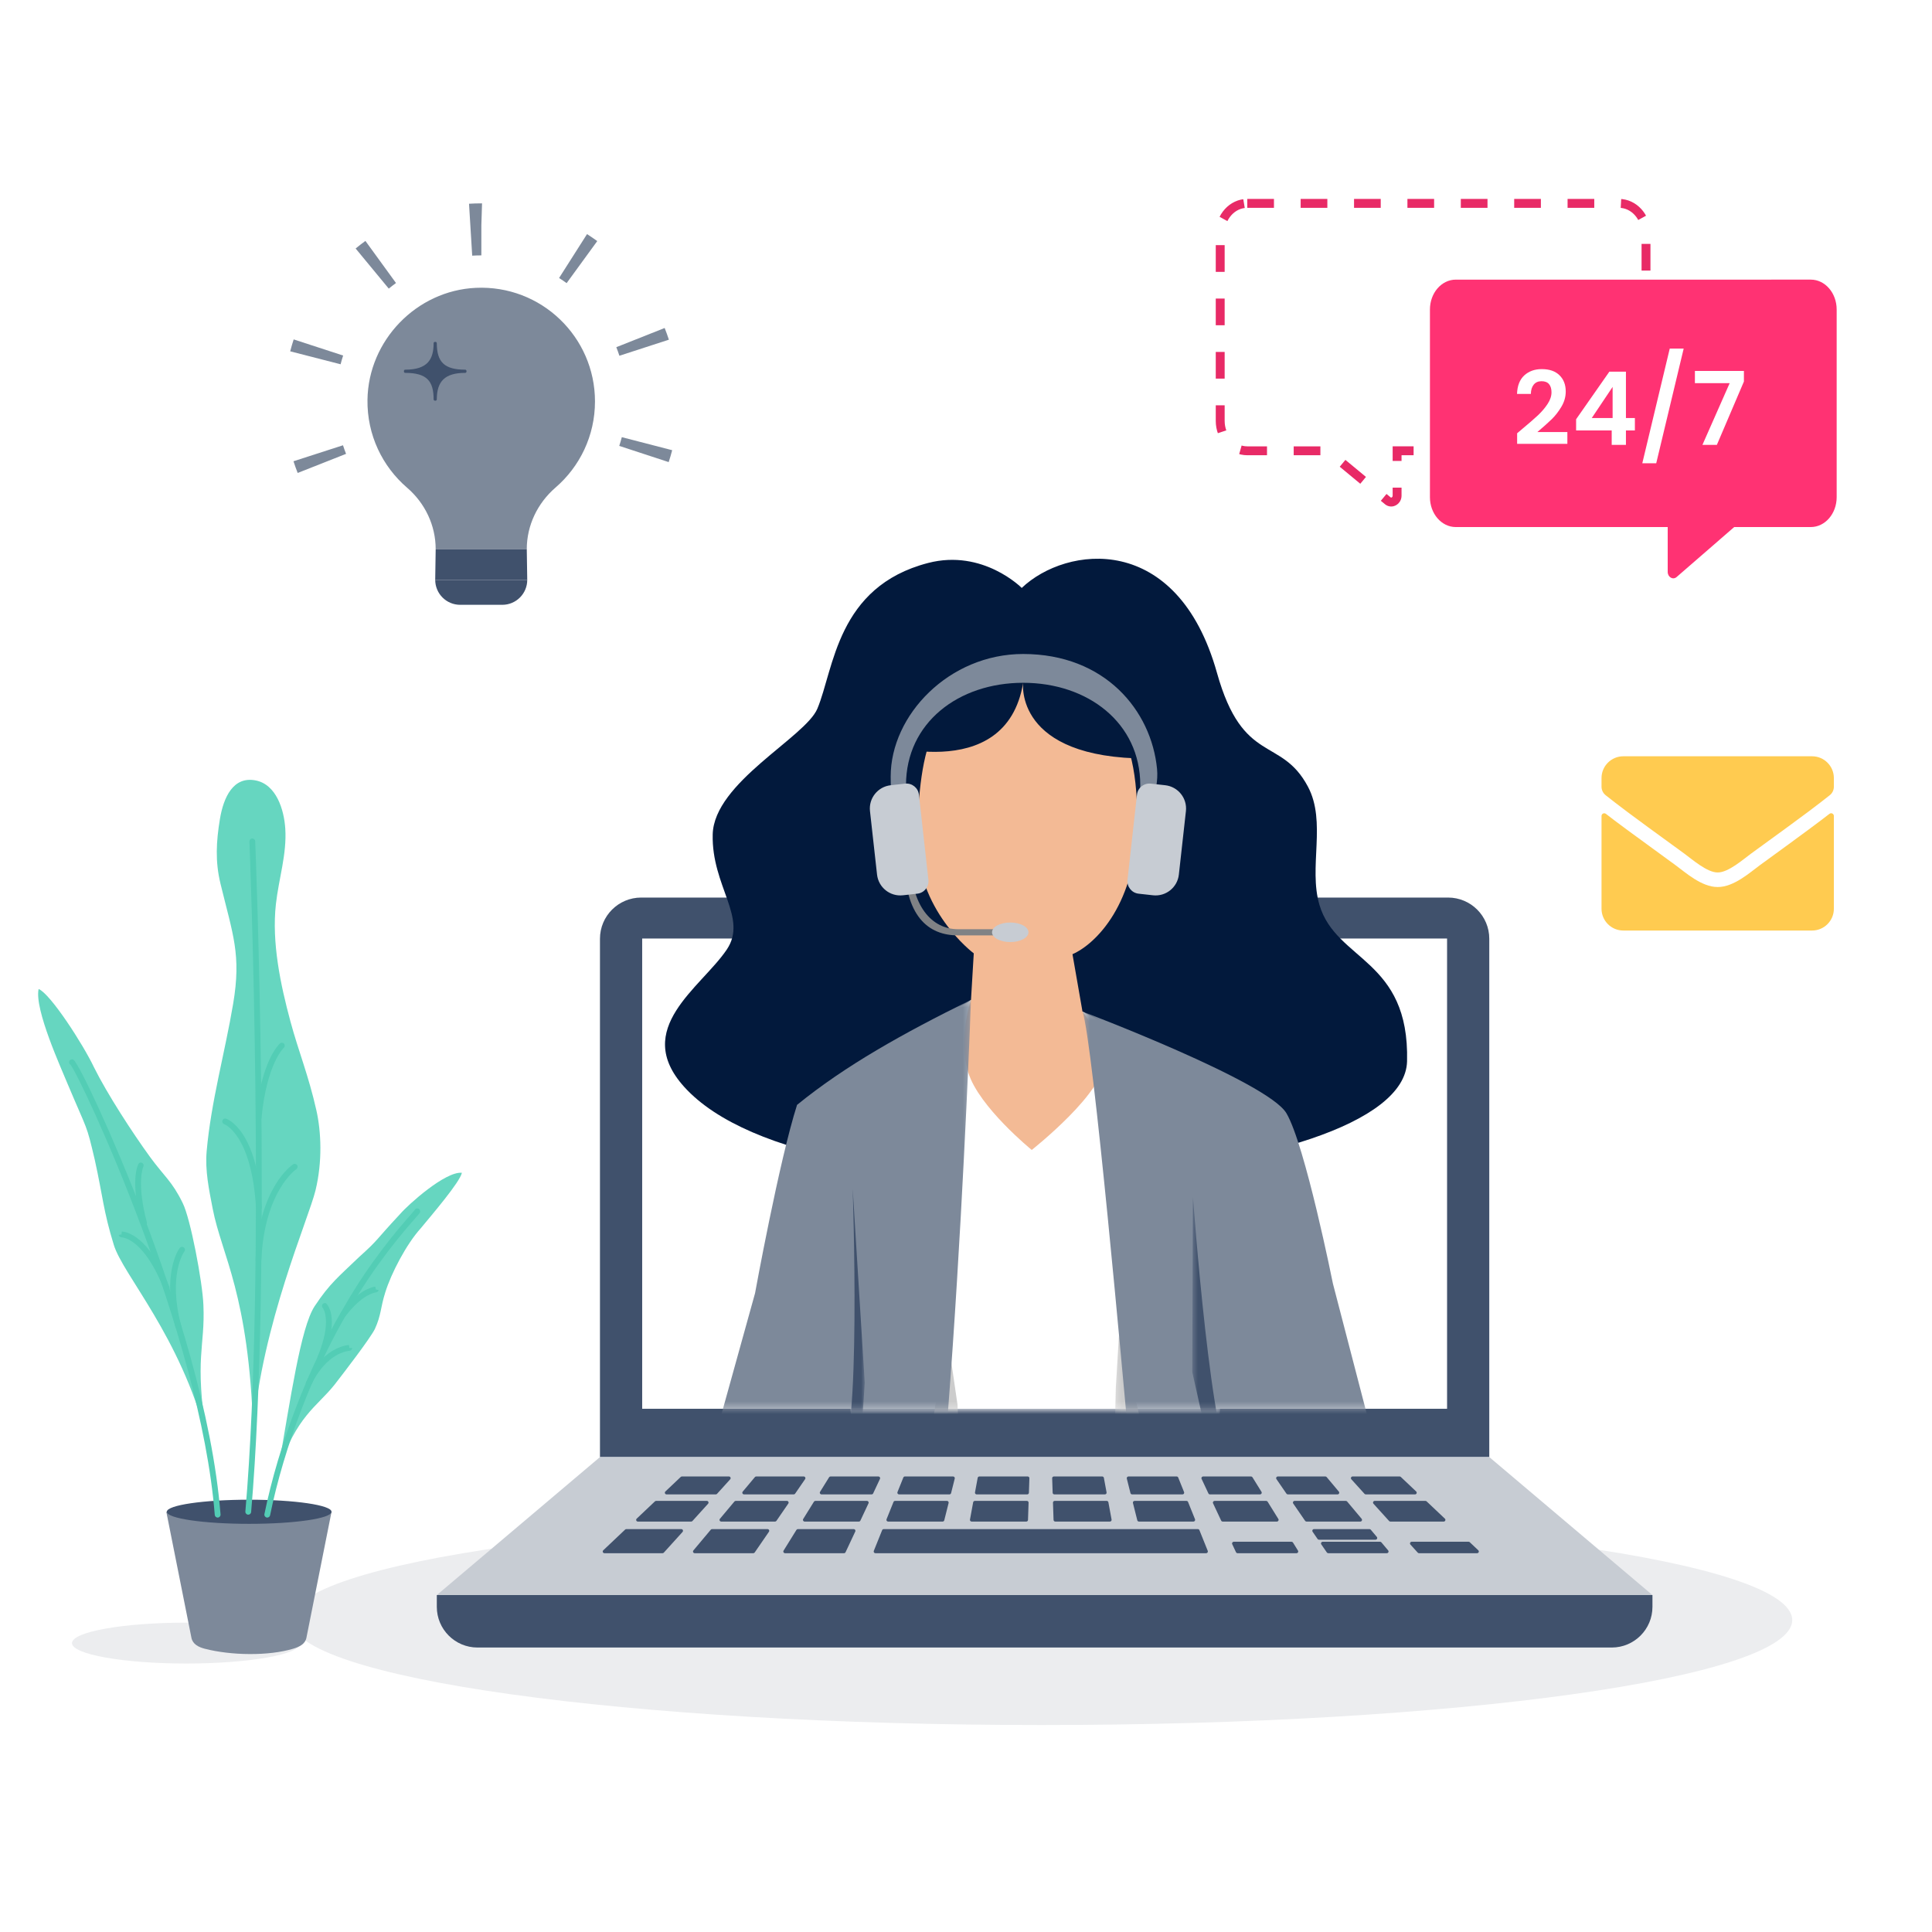 <?xml version="1.0" encoding="UTF-8"?>
<svg xmlns="http://www.w3.org/2000/svg" xmlns:xlink="http://www.w3.org/1999/xlink" fill="none" height="304" viewBox="0 0 304 304" width="304">
  <mask id="a" height="65" maskUnits="userSpaceOnUse" width="62" x="131" y="157">
    <path clip-rule="evenodd" d="m131.604 157.326h60.724v64.404h-60.724z" fill="#fff" fill-rule="evenodd"></path>
  </mask>
  <mask id="b" height="12" maskUnits="userSpaceOnUse" width="9" x="144" y="210">
    <path clip-rule="evenodd" d="m144.035 210.149h8.478v11.581h-8.478z" fill="#fff" fill-rule="evenodd"></path>
  </mask>
  <mask id="c" height="12" maskUnits="userSpaceOnUse" width="9" x="175" y="210">
    <path clip-rule="evenodd" d="m175.285 210.014h8.45v11.715h-8.45z" fill="#fff" fill-rule="evenodd"></path>
  </mask>
  <mask id="d" height="63" maskUnits="userSpaceOnUse" width="47" x="170" y="159">
    <path clip-rule="evenodd" d="m170.33 159.169h45.964v62.56h-45.964z" fill="#fff" fill-rule="evenodd"></path>
  </mask>
  <mask id="e" height="65" maskUnits="userSpaceOnUse" width="42" x="111" y="157">
    <path clip-rule="evenodd" d="m111.969 157.326h40.819v64.404h-40.819z" fill="#fff" fill-rule="evenodd"></path>
  </mask>
  <mask id="f" height="34" maskUnits="userSpaceOnUse" width="9" x="187" y="188">
    <path clip-rule="evenodd" d="m187.601 188.276h8.189v33.454h-8.189z" fill="#fff" fill-rule="evenodd"></path>
  </mask>
  <mask id="g" height="36" maskUnits="userSpaceOnUse" width="7" x="130" y="186">
    <path clip-rule="evenodd" d="m130.281 186.951h5.786v34.779h-5.786z" fill="#fff" fill-rule="evenodd"></path>
  </mask>
  <path d="m0 0h304v304h-304z" fill="#fff"></path>
  <g clip-rule="evenodd" fill-rule="evenodd">
    <path d="m206.746 206.624h-140.275l18.828-15.923h102.62z" fill="#fff"></path>
    <path d="m202.051 212.678h-130.886c-2.592 0-4.694-2.102-4.694-4.694v-1.359h140.275v1.359c0 2.592-2.102 4.694-4.695 4.694z" fill="#fff"></path>
    <path d="m282.007 254.92c0 9.12-52.879 16.514-118.108 16.514-65.23 0-118.109-7.394-118.109-16.514 0-9.121 52.879-16.514 118.109-16.514 65.229 0 118.108 7.393 118.108 16.514z" fill="#ecedef"></path>
    <path d="m93.621 63.172c0-10.168-8.477-18.355-18.749-17.881-9.332.431-16.915 8.277-17.049 17.616-.08 5.534 2.353 10.497 6.231 13.831 2.829 2.432 4.5 5.942 4.5 9.673v.001h14.334c0-3.743 1.692-7.251 4.526-9.697 3.801-3.28 6.207-8.129 6.207-13.543z" fill="#7d899a"></path>
    <path d="m82.961 91.242h-14.481l.074-4.831 14.334.001z" fill="#40516c"></path>
    <path d="m79.037 95.167h-6.631c-2.168 0-3.925-1.757-3.925-3.925h14.481c0 2.168-1.757 3.925-3.925 3.925z" fill="#40516c"></path>
    <path d="m73.215 58.67c-3.214 0-4.484 1.328-4.484 4.184 0 .263-.5.263-.5 0 0-2.857-1.017-4.184-4.485-4.184-.259 0-.259-.501 0-.501 3.575 0 4.484-1.655 4.484-4.18 0-.263.5-.263.5 0 0 3.007 1.216 4.18 4.484 4.18.259 0 .259.501 0 .501z" fill="#40516c"></path>
    <path d="m74.301 40.229-.5-8.17c.636-.039 1.282-.059 1.921-.059l.128.002-.108 3.459 0 4.724h-.02c-.472 0-.95.015-1.421.043zm14.857 4.322c-.385-.28-.783-.552-1.186-.808l4.396-6.906c.546.347 1.087.717 1.61 1.097zm-27.985.863-5.213-6.312c.499-.413 1.017-.814 1.538-1.193l4.812 6.623c-.385.28-.768.577-1.137.882zm36.289 10.563c-.148-.455-.311-.909-.486-1.348l7.609-3.02c.238.601.462 1.22.663 1.841zm-43.871 1.341-7.928-2.038c.162-.625.345-1.255.547-1.874l7.783 2.537c-.148.455-.283.917-.401 1.375zm51.628 15.393-7.779-2.549c.149-.456.284-.918.402-1.374l7.925 2.05c-.161.623-.346 1.254-.549 1.873zm-58.379 1.709c-.238-.601-.46-1.221-.66-1.841l7.789-2.515c.147.455.31.909.484 1.35z" fill="#7d899a"></path>
    <path d="m234.338 229.27h-139.933v-81.554c0-3.582 2.904-6.485 6.485-6.485h126.964c3.581 0 6.484 2.903 6.484 6.485z" fill="#40516c"></path>
    <path d="m101.047 221.669h126.649v-73.992h-126.649z" fill="#fff"></path>
    <path d="m260.013 250.983h-191.281l25.674-21.713h139.934z" fill="#c7ccd3"></path>
    <path d="m253.611 259.238h-178.478c-3.535 0-6.401-2.866-6.401-6.402v-1.853h191.281v1.853c0 3.536-2.866 6.402-6.402 6.402z" fill="#40516c"></path>
    <path d="m112.627 235.143h-7.745c-.241 0-.359-.294-.183-.46l2.417-2.288c.049-.047.115-.073.183-.073h7.399c.231 0 .353.274.198.446l-2.071 2.288c-.051.055-.122.087-.198.087z" fill="#40516c"></path>
    <path d="m124.892 235.143h-7.822c-.226 0-.35-.264-.204-.437l1.919-2.289c.051-.06.125-.095.204-.095h7.475c.214 0 .341.241.22.418l-1.573 2.288c-.049.072-.132.115-.219.115z" fill="#40516c"></path>
    <path d="m137.148 235.143h-7.884c-.209 0-.337-.229-.227-.406l1.421-2.289c.048-.078.134-.126.226-.126h7.538c.195 0 .324.203.241.38l-1.073 2.288c-.045.093-.139.153-.242.153z" fill="#40516c"></path>
    <path d="m149.396 235.143h-7.931c-.189 0-.318-.191-.247-.366l.921-2.287c.041-.102.139-.168.247-.168h7.584c.174 0 .302.164.259.332l-.575 2.288c-.03.118-.137.201-.258.201z" fill="#40516c"></path>
    <path d="m161.632 235.143h-7.955c-.166 0-.292-.151-.262-.315l.423-2.287c.023-.127.133-.219.262-.219h7.608c.151 0 .272.125.266.276l-.076 2.288c-.004.143-.123.257-.266.257z" fill="#40516c"></path>
    <path d="m173.855 235.143h-7.954c-.144 0-.262-.114-.267-.257l-.076-2.288c-.005-.151.116-.276.266-.276h7.609c.128 0 .239.092.262.219l.423 2.287c.03.164-.096.315-.263.315z" fill="#40516c"></path>
    <path d="m186.067 235.143h-7.93c-.122 0-.229-.083-.259-.201l-.575-2.288c-.042-.168.085-.332.259-.332h7.584c.108 0 .206.066.247.168l.921 2.287c.071.175-.058.366-.247.366z" fill="#40516c"></path>
    <path d="m198.269 235.143h-7.885c-.103 0-.197-.06-.241-.153l-1.074-2.288c-.083-.177.046-.38.242-.38h7.538c.092 0 .177.048.226.126l1.42 2.289c.11.177-.017.406-.226.406z" fill="#40516c"></path>
    <path d="m210.463 235.143h-7.822c-.087 0-.17-.043-.219-.115l-1.573-2.288c-.121-.177.005-.418.22-.418h7.475c.079 0 .154.035.205.095l1.918 2.289c.145.173.022.437-.204.437z" fill="#40516c"></path>
    <path d="m222.651 235.143h-7.746c-.075 0-.147-.032-.197-.087l-2.071-2.288c-.156-.172-.034-.446.197-.446h7.399c.068 0 .134.026.183.073l2.418 2.288c.175.166.058.46-.183.46z" fill="#40516c"></path>
    <path d="m108.758 239.419h-8.393c-.241 0-.358-.294-.183-.46l2.873-2.72c.05-.047.116-.073.184-.073h7.981c.231 0 .353.274.197.445l-2.462 2.72c-.05.056-.122.088-.197.088z" fill="#40516c"></path>
    <path d="m121.954 239.419h-8.469c-.227 0-.35-.265-.204-.438l2.281-2.72c.05-.06.125-.095.204-.095h8.057c.214 0 .341.24.219.417l-1.869 2.72c-.049.072-.132.116-.219.116z" fill="#40516c"></path>
    <path d="m135.142 239.419h-8.531c-.209 0-.337-.23-.227-.407l1.688-2.72c.049-.079.134-.126.226-.126h8.121c.195 0 .324.203.241.379l-1.276 2.72c-.045.094-.139.154-.242.154z" fill="#40516c"></path>
    <path d="m104.253 244.396h-9.146c-.241 0-.358-.295-.183-.46l3.443-3.26c.05-.046.115-.072.184-.072h8.653c.231 0 .352.273.197.445l-2.95 3.259c-.05.056-.122.088-.197.088z" fill="#40516c"></path>
    <path d="m118.534 244.396h-9.222c-.227 0-.35-.265-.204-.438l2.732-3.259c.051-.061.126-.095.204-.095h8.729c.215 0 .341.24.22.417l-2.24 3.259c-.049.072-.132.116-.219.116z" fill="#40516c"></path>
    <path d="m132.807 244.396h-9.285c-.209 0-.336-.23-.226-.408l2.022-3.258c.049-.079.134-.126.227-.126h8.791c.196 0 .325.202.242.379l-1.53 3.259c-.044.094-.138.154-.241.154z" fill="#40516c"></path>
    <path d="m148.322 239.419h-8.578c-.189 0-.318-.191-.247-.366l1.095-2.72c.041-.101.139-.167.247-.167h8.166c.174 0 .301.163.259.331l-.684 2.72c-.029.119-.136.202-.258.202z" fill="#40516c"></path>
    <path d="m189.792 244.396h-52.052c-.189 0-.317-.191-.247-.366l1.312-3.26c.041-.1.139-.166.248-.166h49.428c.108 0 .206.066.247.166l1.312 3.26c.07.175-.059.366-.248.366z" fill="#40516c"></path>
    <path d="m161.49 239.419h-8.603c-.166 0-.292-.152-.261-.315l.501-2.72c.024-.127.134-.218.263-.218h8.19c.151 0 .272.125.267.275l-.091 2.72c-.005.144-.123.258-.266.258z" fill="#40516c"></path>
    <path d="m174.645 239.419h-8.602c-.144 0-.261-.114-.266-.258l-.091-2.72c-.005-.15.116-.275.266-.275h8.191c.128 0 .238.091.262.218l.502 2.72c.03.163-.095.315-.262.315z" fill="#40516c"></path>
    <path d="m187.788 239.419h-8.577c-.122 0-.229-.083-.258-.202l-.684-2.72c-.042-.168.085-.331.259-.331h8.165c.109 0 .207.066.248.167l1.095 2.72c.07.175-.059.366-.248.366z" fill="#40516c"></path>
    <path d="m200.922 239.419h-8.531c-.104 0-.198-.06-.242-.154l-1.276-2.72c-.083-.176.046-.379.241-.379h8.12c.092 0 .178.047.226.126l1.689 2.72c.11.177-.018.407-.227.407z" fill="#40516c"></path>
    <path d="m214.047 239.419h-8.468c-.088 0-.17-.044-.22-.116l-1.869-2.72c-.121-.177.005-.417.22-.417h8.056c.079 0 .154.035.205.095l2.281 2.72c.145.173.022.438-.205.438z" fill="#40516c"></path>
    <path d="m216.44 242.272h-8.9c-.088 0-.17-.043-.22-.116l-.78-1.135c-.122-.177.005-.417.219-.417h8.729c.079 0 .153.034.204.095l.953 1.135c.145.174.022.438-.205.438z" fill="#40516c"></path>
    <path d="m218.221 244.396h-9.222c-.088 0-.17-.044-.22-.116l-.871-1.268c-.122-.177.005-.418.219-.418h9.03c.079 0 .154.035.205.096l1.063 1.268c.145.173.022.438-.204.438z" fill="#40516c"></path>
    <path d="m232.425 244.396h-9.146c-.075 0-.146-.032-.197-.088l-1.148-1.268c-.155-.172-.034-.446.197-.446h8.955c.068 0 .133.026.182.073l1.341 1.269c.175.165.057.46-.184.46z" fill="#40516c"></path>
    <path d="m204.011 244.396h-9.286c-.103 0-.197-.06-.241-.154l-.595-1.268c-.083-.177.046-.38.241-.38h9.094c.092 0 .177.048.226.126l.787 1.269c.11.177-.017.407-.226.407z" fill="#40516c"></path>
    <path d="m227.167 239.419h-8.392c-.075 0-.147-.032-.198-.088l-2.462-2.72c-.155-.171-.033-.445.198-.445h7.98c.069 0 .134.026.184.073l2.874 2.72c.175.166.057.46-.184.46z" fill="#40516c"></path>
    <path d="m160.769 92.511c7.002-6.664 24.473-8.925 30.724 13.369 4.088 14.581 10.062 9.931 14.305 17.89 2.968 5.57.058 12.674 1.819 18.621 2.627 8.866 14.183 8.465 13.784 24.61-.491 19.82-93.338 26.676-113.757 4.002-8.246-9.157 2.666-15.587 6.709-21.583 3.382-5.014-2.411-9.964-2.209-18.129s14.569-15.262 16.467-19.778c2.622-6.24 3.038-19.198 17.428-22.93 8.636-2.24 14.73 3.928 14.73 3.928z" fill="#02193c"></path>
    <path d="m160.09 107.234c12.876 0 18.853 5.371 18.853 21.573 0 13.402-6.585 19.773-10.189 21.335l1.575 9.027 13.109 7.005 3.778 8.677-22.938 18.379-22.575-16.726 2.738-11.762 8.346-7.416.434-7.316s-9.179-6.811-8.891-18.408c.331-13.381 2.124-24.368 15.76-24.368z" fill="#f3ba95"></path>
    <path d="m160.991 107.437s-1.487 11.919 19.596 11.919l.712-2.136c.215-.642.353-1.31.38-1.987.228-5.709-3.443-10.927-9.013-12.578l-13.162-3.867-12.812 3.983c-6.224 1.579-10.22 7.639-9.221 13.982 0 0 20.794 7.174 23.52-9.316z" fill="#02193c"></path>
    <path d="m142.812 126.454c-.163-.949-.252-1.922-.252-2.916 0-9.806 8.252-16.101 18.431-16.101 10.18 0 18.431 6.295 18.431 16.101 0 .994-.089 1.967-.252 2.916h2.115c.502-1.737.96-3.575.777-5.459-.893-9.197-8.187-18.089-21.071-18.089-11.637 0-20.842 9.593-20.842 19.288 0 1.891.046 2.523.55 4.26z" fill="#7d899a"></path>
    <path d="m157.682 147.182h-6.948c-4.642 0-8.419-2.97-8.419-12.025h.971c0 7.404 3.341 11.053 7.448 11.053h6.948z" fill="#808285"></path>
    <path d="m161.828 146.696c0 .85-1.283 1.539-2.866 1.539-1.582 0-2.866-.689-2.866-1.539 0-.849 1.284-1.538 2.866-1.538 1.583 0 2.866.689 2.866 1.538z" fill="#c7ccd3"></path>
    <path d="m144.341 140.621-2.266.252c-2.024.225-3.847-1.233-4.072-3.256l-1.111-9.988c-.225-2.024 1.233-3.847 3.257-4.072l2.266-.252c1.083-.12 2.059.66 2.179 1.743l1.49 13.395c.12 1.082-.66 2.058-1.743 2.178z" fill="#c7ccd3"></path>
    <path d="m179.155 140.621 2.266.252c2.024.225 3.847-1.233 4.072-3.256l1.111-9.988c.225-2.024-1.233-3.847-3.256-4.072l-2.267-.252c-1.083-.12-2.058.66-2.179 1.743l-1.49 13.395c-.12 1.082.66 2.058 1.743 2.178z" fill="#c7ccd3"></path>
  </g>
  <g mask="url(#a)">
    <path clip-rule="evenodd" d="m162.347 180.944s11.873-9.389 11.219-14.016-3.236-7.759-3.236-7.759l18.889 10.497s7.418 52.182-.661 68.12l-4.273 7.067s-19.376 10.022-44.246-1.095l-5.651-11.411-2.784-53.092s2.268-10.237 3.407-10.978c1.138-.74 17.777-10.951 17.777-10.951s-2.092 6.008-.432 11.428c1.658 5.42 9.991 12.19 9.991 12.19z" fill="#fff" fill-rule="evenodd"></path>
  </g>
  <g mask="url(#b)">
    <path clip-rule="evenodd" d="m149.081 210.149 1.573 10.811 1.015 17.463.844 9.393s-7.06-.828-8.31-2.288c-1.25-1.461 4.878-35.379 4.878-35.379z" fill="#ccc" fill-rule="evenodd"></path>
  </g>
  <g mask="url(#c)">
    <path clip-rule="evenodd" d="m176.072 210.014-.5 8.387-.287 11.618 4.426 16.609s2.698-.226 3.909-1.719c1.21-1.493-7.548-34.895-7.548-34.895z" fill="#ccc" fill-rule="evenodd"></path>
  </g>
  <g mask="url(#d)">
    <path clip-rule="evenodd" d="m211.598 267.14c-1.152-.028-15.247 5.033-20.705 4.321 0 0-12.675-38.393-13.361-45.615-.686-7.221-5.521-61.953-7.202-66.677 0 0 29.144 11.024 32.087 15.996s7.317 26.808 7.317 26.808l6.56 25.233s-13.026 6.77-16.749 5.813c-3.723-.956-5.395-2.135-5.395-2.135z" fill="#7d899a" fill-rule="evenodd"></path>
  </g>
  <g mask="url(#e)">
    <path clip-rule="evenodd" d="m152.788 157.326s-3.87 106.833-11.366 115.106l-24.582-8.483 7.809-9.141 5.616-21.445s-2.793 1.681-5.686.735c-2.894-.947-12.61-5.978-12.61-5.978l6.839-24.636s3.779-20.782 6.609-29.634c7.587-6.171 16.63-11.233 27.371-16.524z" fill="#7d899a" fill-rule="evenodd"></path>
  </g>
  <g mask="url(#f)">
    <path clip-rule="evenodd" d="m187.705 188.276s2.98 41.274 6.444 42.609c.702 1.66 1.641 3.408 1.641 3.408l-4.847-3.512-3.342-14.9z" fill="#40516c" fill-rule="evenodd"></path>
  </g>
  <g mask="url(#g)">
    <path clip-rule="evenodd" d="m134.165 186.951s1.45 41.236-2.077 42.398c-.783 1.624-1.807 3.323-1.807 3.323l5.015-3.268.771-11.811z" fill="#40516c" fill-rule="evenodd"></path>
  </g>
  <path clip-rule="evenodd" d="m47.302 258.54c0 1.776-8.053 3.216-17.987 3.216-9.934 0-17.987-1.44-17.987-3.216 0-1.777 8.053-3.217 17.987-3.217 9.934 0 17.987 1.44 17.987 3.217z" fill="#ecedef" fill-rule="evenodd"></path>
  <path clip-rule="evenodd" d="m46.122 259.428c-3.827 1.158-9.751 1.078-13.907 0-.984-.255-1.893-.719-2.092-1.716l-3.954-19.834h25.998l-3.954 19.834c-.199.997-1.118 1.421-2.092 1.716z" fill="#7d899a" fill-rule="evenodd"></path>
  <path clip-rule="evenodd" d="m52.168 237.878c0-1.049-5.802-1.899-12.959-1.899s-12.959.85-12.959 1.899 5.802 1.899 12.959 1.899 12.959-.85 12.959-1.899z" fill="#40516c" fill-rule="evenodd"></path>
  <path clip-rule="evenodd" d="m34.68 138.983c-.833-3.432-.656-6.588-.082-10.073.574-3.484 2.109-6.767 5.581-6.121 3.323.619 4.519 4.661 4.709 7.576.264 4.043-1.035 7.928-1.476 11.907-.669 6.026.713 12.612 2.292 18.465 1.267 4.695 2.849 8.492 4.08 13.975.757 3.372.965 8.057-.138 12.592-1.114 4.579-8.395 20.966-9.81 37.771-.673-21.493-4.941-27.518-6.361-34.85-.586-3.026-1.228-6.025-.955-9.096.695-7.828 2.865-15.443 4.169-23.193 1.304-7.75-.041-10.84-2.011-18.953z" fill="#66d6c0" fill-rule="evenodd"></path>
  <path clip-rule="evenodd" d="m39.063 238.334c-.013 0-.027-.001-.04-.003-.25-.021-.436-.242-.414-.492 3.317-38.587.665-104.769.637-105.433-.01-.251.185-.463.437-.473.244-.011.464.185.474.436.027.665 2.682 66.904-.641 105.548-.02.237-.22.417-.453.417z" fill="#53cdb5" fill-rule="evenodd"></path>
  <path clip-rule="evenodd" d="m40.669 198.69c-.007 0-.014 0-.021 0-.251-.012-.446-.225-.434-.476.509-11.346 5.691-14.866 5.911-15.011.211-.138.493-.079.631.132.138.21.079.492-.13.631-.05.033-5.014 3.453-5.501 14.289-.011.244-.212.435-.455.435z" fill="#53cdb5" fill-rule="evenodd"></path>
  <path clip-rule="evenodd" d="m40.737 190.467c-.24 0-.44-.187-.454-.429-.682-11.517-4.955-13.133-4.999-13.148-.236-.082-.364-.34-.285-.576.079-.237.331-.366.57-.29.199.064 4.9 1.719 5.623 13.961.015.251-.177.467-.428.482-.009 0-.019 0-.028 0z" fill="#53cdb5" fill-rule="evenodd"></path>
  <path clip-rule="evenodd" d="m40.696 176.313c-.014 0-.029 0-.044-.002-.251-.024-.434-.247-.41-.497.858-8.931 3.688-11.523 3.809-11.629.189-.166.476-.149.643.04.166.189.149.475-.038.642-.039.035-2.692 2.547-3.507 11.034-.022.236-.221.412-.453.412z" fill="#53cdb5" fill-rule="evenodd"></path>
  <path clip-rule="evenodd" d="m10.685 170.665c-1.001-2.478-5.31-11.848-4.608-15.046 1.854.739 7.013 8.734 8.709 12.315 2.061 4.163 6.077 10.343 8.832 14.129 2.214 3.029 3.471 3.826 5.127 7.232 1.224 2.416 3.126 12.452 3.261 16.06.29 6.739-1.456 8.075.514 20.799-4.205-16.002-13.165-25.534-14.615-30.275-1.665-5.408-1.712-7.604-2.994-13.385-1.354-5.765-1.059-4.307-4.225-11.829z" fill="#66d6c0" fill-rule="evenodd"></path>
  <path clip-rule="evenodd" d="m11.626 167.492c-.022.019-.045.035-.068.049.023-.013.046-.03.068-.049zm22.621 71.297c-.236 0-.435-.181-.454-.419-2.264-28.677-20.958-68.617-22.698-70.831-.041-.023-.078-.054-.11-.091-.166-.189-.147-.477.042-.643.13-.113.331-.145.49-.081.768.313 6.285 11.987 11.124 24.702 4.813 12.646 10.812 31.044 12.061 46.871.019.252-.168.471-.419.491-.012.001-.024.001-.036.001z" fill="#53cdb5" fill-rule="evenodd"></path>
  <path clip-rule="evenodd" d="m28.048 209.131c-.202 0-.387-.136-.441-.342-2.115-8.148.383-12.268.796-12.529.212-.135.494-.072.629.142.108.169.088.386-.033.533-.121.168-2.559 3.727-.509 11.626.063.243-.083.492-.327.555-.038.01-.077.015-.115.015z" fill="#53cdb5" fill-rule="evenodd"></path>
  <path clip-rule="evenodd" d="m26.217 203.123c-.182 0-.353-.109-.424-.287-3.08-7.77-6.313-8.128-6.672-8.143-.214-.009-.406-.166-.443-.377l.449-.079.028-.455c.688.03 4.262.585 7.485 8.718.093.233-.022.499-.256.592-.055.021-.112.031-.168.031z" fill="#53cdb5" fill-rule="evenodd"></path>
  <path clip-rule="evenodd" d="m22.671 192.92c-.202 0-.387-.135-.441-.34-1.716-6.501-.675-9.457-.254-9.626.235-.093.499.021.593.254.052.132.04.273-.024.388-.065.149-1.058 2.598.566 8.752.065.244-.081.493-.324.557-.039.01-.079.015-.117.015z" fill="#53cdb5" fill-rule="evenodd"></path>
  <path clip-rule="evenodd" d="m62.961 191.021c1.297-1.506 7.125-6.737 9.718-6.483-.303 1.464-4.729 6.617-6.486 8.748-2.216 2.439-4.635 7.04-5.578 10.095-.774 2.451-.603 3.494-1.635 5.751-.787 1.545-4.854 6.839-6.36 8.775-2.814 3.517-5.907 4.792-8.887 13.565 1.989-11.459 3.59-22.617 5.771-25.933 2.387-3.606 3.762-4.63 6.962-7.712 3.305-2.979 2.323-2.338 6.495-6.806z" fill="#66d6c0" fill-rule="evenodd"></path>
  <path clip-rule="evenodd" d="m42.053 238.79c-.03 0-.061-.004-.091-.01-.247-.05-.406-.29-.356-.537 2.203-10.856 6.993-23.322 12.501-32.532 4.167-7.328 8.772-12.59 10.506-14.571.265-.304.519-.592.609-.709.083-.216.321-.336.546-.274.151.042.273.162.319.312.083.276.066.295-.788 1.271-1.717 1.962-6.278 7.174-10.404 14.43-5.464 9.136-10.211 21.492-12.395 32.254-.044.216-.234.366-.446.366z" fill="#53cdb5" fill-rule="evenodd"></path>
  <path clip-rule="evenodd" d="m48.569 218.134c-.066 0-.135-.015-.198-.046-.226-.109-.321-.382-.212-.608 2.555-5.281 6.075-5.792 6.755-5.841l.047.454.456.016c-.009.232-.205.423-.438.44-.362.026-3.613.397-5.999 5.328-.079.162-.241.257-.411.257z" fill="#53cdb5" fill-rule="evenodd"></path>
  <path clip-rule="evenodd" d="m50.414 214.072c-.058 0-.117-.011-.174-.034-.232-.096-.343-.363-.247-.596 2.251-5.451.914-7.476.81-7.621-.134-.127-.182-.33-.104-.509.099-.232.369-.337.598-.239.027.011 2.334 1.948-.461 8.717-.072.177-.242.282-.421.282z" fill="#53cdb5" fill-rule="evenodd"></path>
  <path clip-rule="evenodd" d="m54.003 207.278c-.096 0-.193-.03-.275-.093-.2-.152-.24-.438-.087-.638 2.646-3.489 4.811-4.017 5.411-4.097l.085.448.447.089c-.038.192-.219.342-.413.367-.365.048-2.308.454-4.804 3.744-.09.117-.225.18-.363.18z" fill="#53cdb5" fill-rule="evenodd"></path>
  <path clip-rule="evenodd" d="m270.279 137.28c1.657.028 4.042-2.085 5.241-2.957 9.475-6.875 10.196-7.475 12.382-9.189.414-.321.657-.821.657-1.349v-1.357c0-1.892-1.536-3.428-3.428-3.428h-29.703c-1.893 0-3.428 1.536-3.428 3.428v1.357c0 .528.243 1.02.657 1.349 2.185 1.707 2.906 2.314 12.381 9.189 1.2.872 3.585 2.985 5.241 2.957zm17.587-9.226c.279-.22.693-.013.693.337v14.601c0 1.893-1.536 3.427-3.428 3.427h-29.703c-1.892 0-3.428-1.534-3.428-3.427v-14.595c0-.356.407-.556.693-.335 1.599 1.242 3.72 2.82 11.003 8.112 1.507 1.099 4.049 3.412 6.583 3.398 2.549.021 5.141-2.342 6.591-3.398 7.283-5.292 9.397-6.877 10.996-8.12z" fill="#ffcb50" fill-rule="evenodd"></path>
  <path clip-rule="evenodd" d="m196.258 32h58.484c2.352 0 4.258 2.107 4.258 4.705v29.522c0 2.599-1.906 4.705-4.258 4.705h-34.909v7.052c0 .828-.856 1.309-1.46.819l-9.494-7.87h-12.621c-2.352 0-4.258-2.106-4.258-4.705v-29.522c0-2.599 1.906-4.705 4.258-4.705z" fill-rule="evenodd" stroke="#e82a66" stroke-dasharray="4.2 4.2" stroke-width="1.399"></path>
  <path clip-rule="evenodd" d="m229.067 44c-2.246 0-4.067 2.106-4.067 4.705v29.522c0 2.599 1.821 4.705 4.067 4.705h33.346v7.051c0 .828.818 1.309 1.395.819l9.069-7.871h12.056c2.246 0 4.067-2.107 4.067-4.705v-29.522c0-2.599-1.821-4.705-4.067-4.705z" fill="#ff3273" fill-rule="evenodd"></path>
  <path d="m239.552 67.472c1.024-.853 1.84-1.563 2.448-2.128.608-.576 1.115-1.173 1.52-1.792s.608-1.227.608-1.824c0-.544-.128-.971-.384-1.28s-.651-.464-1.184-.464-.944.181-1.232.544c-.288.352-.437.837-.448 1.456h-2.176c.043-1.28.421-2.251 1.136-2.912.725-.661 1.643-.992 2.752-.992 1.216 0 2.149.325 2.8.976.651.64.976 1.488.976 2.544 0 .832-.224 1.627-.672 2.384s-.96 1.419-1.536 1.984c-.576.555-1.328 1.227-2.256 2.016h4.72v1.856h-7.904v-1.664zm8.449.256v-1.76l5.232-7.488h2.608v7.296h1.408v1.952h-1.408v2.272h-2.24v-2.272zm5.744-6.848-3.28 4.896h3.28zm11.182-6.032-4.32 18.048h-2.192l4.32-18.048zm9.478 5.184-4.256 9.968h-2.272l4.288-9.712h-5.472v-1.92h7.712z" fill="#fff"></path>
</svg>
